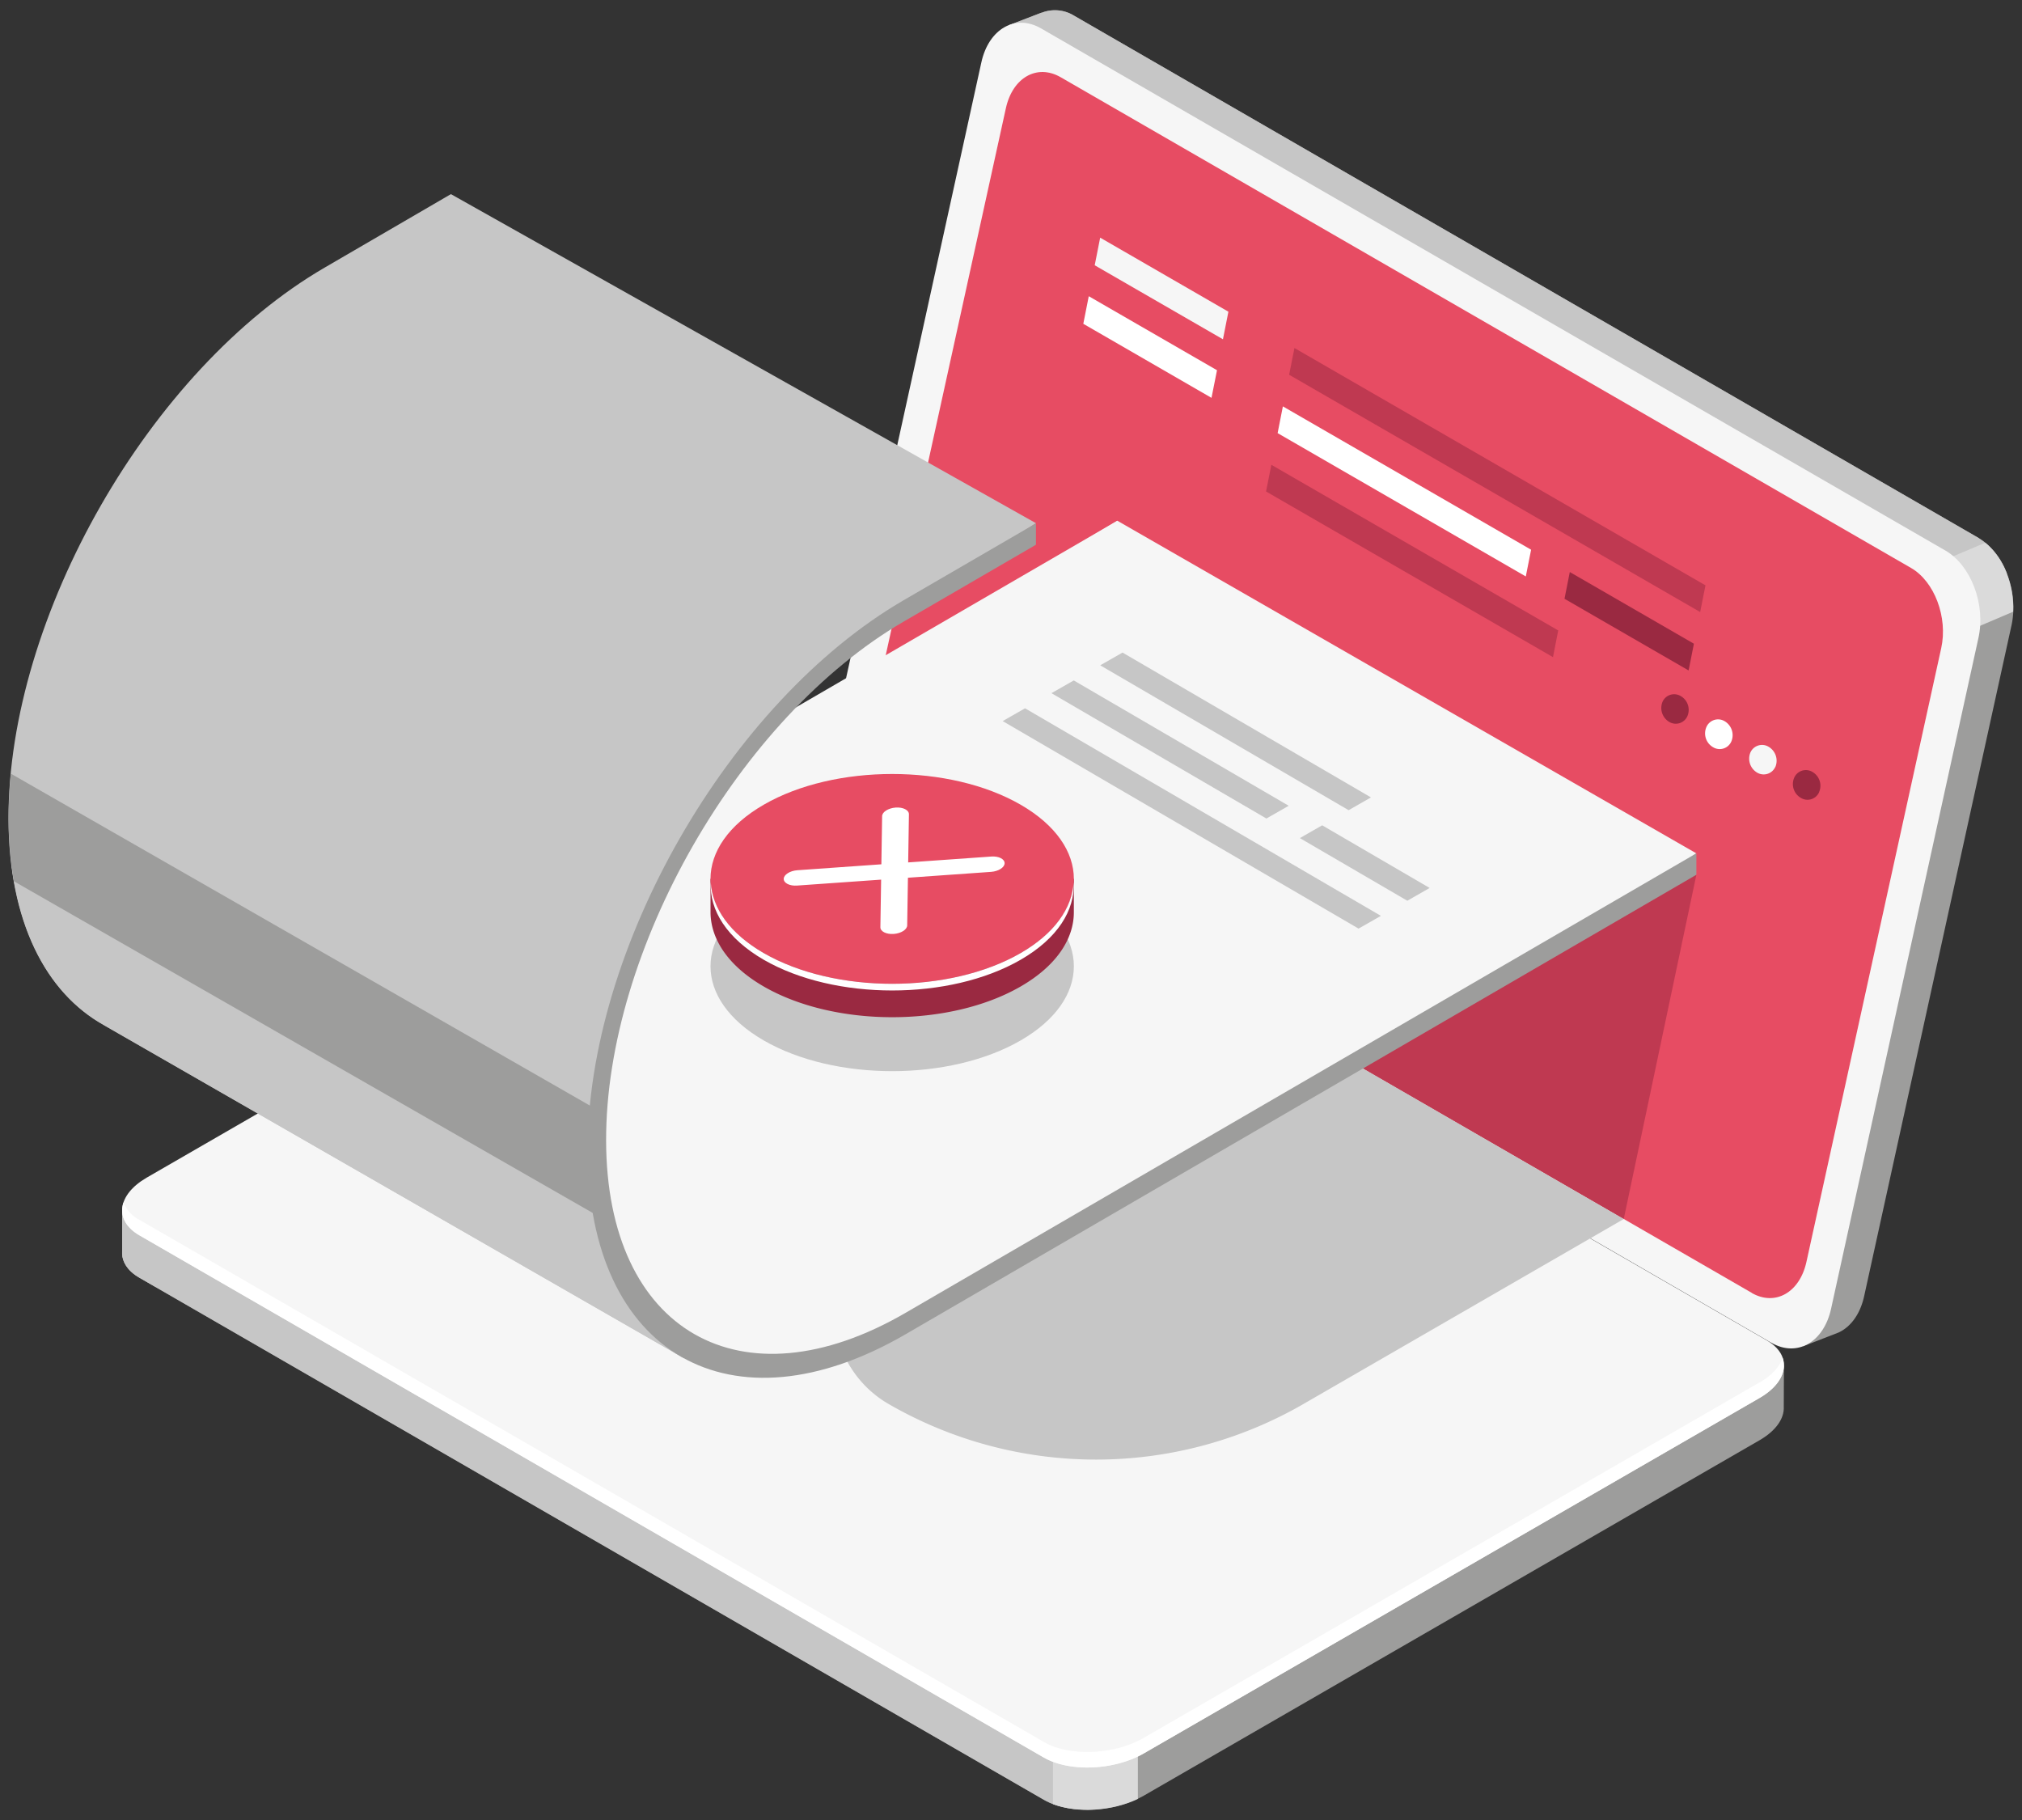 <svg id="Layer_1" data-name="Layer 1" xmlns="http://www.w3.org/2000/svg" viewBox="0 0 500 450"><rect x="0" y="0" width="500" height="450" fill="#333333" stroke="none"/><defs><style>.cls-1{fill:#9d9d9c;}.cls-2{fill:#c6c6c6;}.cls-3{fill:#dadada;}.cls-4{fill:#f6f6f6;}.cls-5{fill:#fff;}.cls-6{fill:#e74c63;}.cls-7{fill:#bf3951;}.cls-8{fill:#9a2941;}</style></defs><path class="cls-1" d="M489.24,133,265.6,3.88A9,9,0,0,0,258,3v0l-.4.15-.1,0-8.08,3.1,7.25,3.55c0,.13-.08.26-.1.39L220.17,176c-1.82,8.3,1.82,18,8.15,21.64l218.27,126-.78,9.25,8.83-3.42c3-1.39,5.35-4.53,6.33-9L497.4,154.64c1.82-8.3-1.83-18-8.16-21.63"/><path class="cls-2" d="M489.24,133,265.6,3.88A9,9,0,0,0,258,3v0l-.4.15-.1,0-8.08,3.1,7.25,3.55c0,.13-.08.26-.1.39l-24,109.28L342,204.7l154.3-62.78a17.36,17.36,0,0,0-7.07-8.91"/><path class="cls-3" d="M480.81,158.49l17-7.24c.32-6.6-2.41-13.41-6.89-17.05L464,145.53Z"/><path class="cls-4" d="M438,332,214.4,202.88c-6.33-3.65-10-13.34-8.16-21.64L242.67,15.42c1.82-8.29,8.43-12.06,14.76-8.4L481.07,136.13c6.33,3.66,10,13.35,8.15,21.64L452.79,323.59c-1.82,8.3-8.42,12.07-14.75,8.42"/><path class="cls-5" d="M433.19,319.67,222.86,198.29c-5.79-3.34-9.13-12.2-7.46-19.8L248.73,26.76c1.67-7.6,7.71-11,13.5-7.7L472.57,140.43c5.79,3.34,9.13,12.21,7.46,19.81L446.7,312c-1.67,7.6-7.72,11-13.51,7.7"/><path class="cls-6" d="M433.19,319.67,222.86,198.29c-5.79-3.34-9.13-12.2-7.46-19.8L248.73,26.76c1.67-7.6,7.71-11,13.5-7.7L472.57,140.43c5.79,3.34,9.13,12.21,7.46,19.81L446.7,312c-1.67,7.6-7.72,11-13.51,7.7"/><path class="cls-1" d="M441.13,337.63l-30.57-4L213.22,219.66c-6.33-3.66-17.38-3.2-24.68,1L48.7,301.38l-18.49-2.44v10.49h0c-.12,2.43,1.26,4.76,4.25,6.48L258.12,445c6.33,3.66,17.38,3.2,24.69-1l152.28-87.89c4.11-2.37,6.16-5.43,6-8.3Z"/><path class="cls-2" d="M292.85,265.64l-14-8.1H124.69l-76,43.85-18.49-2.45v10.49h0c-.12,2.43,1.26,4.76,4.25,6.48L258.12,445c3.34,1.92,8,2.69,12.74,2.38Z"/><path class="cls-2" d="M38.42,300l-8.21-1.09v10.49h0c-.12,2.42,1.26,4.75,4.25,6.47l3.94,2.28Z"/><path class="cls-3" d="M260.37,446.08c6,2.28,14.57,1.78,21-1.3v-23.4h-21Z"/><path class="cls-4" d="M258.12,434.56,34.47,305.44c-6.32-3.65-5.53-10,1.78-14.25l152.28-87.9c7.31-4.21,18.36-4.67,24.69-1L436.86,331.39c6.33,3.65,5.54,10-1.77,14.25L282.8,433.54c-7.3,4.21-18.35,4.67-24.68,1"/><path class="cls-5" d="M435.09,341.81,282.8,429.7c-7.3,4.22-18.35,4.68-24.68,1L34.48,301.61a8.33,8.33,0,0,1-3.94-4.31c-1,3,.27,6,3.94,8.14L258.12,434.56c6.33,3.65,17.38,3.19,24.68-1l152.29-87.89c4.91-2.83,6.86-6.64,5.71-9.95-.73,2.18-2.63,4.34-5.71,6.12"/><path class="cls-4" d="M129.6,262.69l-10.12-5.84c-.82-.47-.71-1.29.22-1.83l12-6.9a3.53,3.53,0,0,1,3.17-.13l10.12,5.84c.81.47.71,1.29-.23,1.83l-11.94,6.9a3.53,3.53,0,0,1-3.17.13"/><path class="cls-4" d="M145.22,271.71l-10.12-5.84c-.81-.47-.71-1.29.23-1.83l11.95-6.89a3.5,3.5,0,0,1,3.17-.14l10.11,5.85c.82.46.71,1.29-.23,1.83l-11.94,6.89a3.52,3.52,0,0,1-3.17.13"/><path class="cls-4" d="M160.85,280.73l-10.12-5.84c-.81-.47-.71-1.29.23-1.83l11.94-6.89a3.53,3.53,0,0,1,3.17-.14l10.12,5.85c.81.47.71,1.28-.23,1.83L164,280.6a3.49,3.49,0,0,1-3.17.13"/><path class="cls-4" d="M182.46,273.28l-10.12-5.84c-.81-.47-.71-1.29.23-1.83l10-5.79a3.53,3.53,0,0,1,3.17-.13l10.12,5.84c.81.47.71,1.29-.23,1.83l-10,5.79a3.52,3.52,0,0,1-3.17.13"/><path class="cls-4" d="M198.09,282.31,188,276.47c-.81-.48-.71-1.29.23-1.84l10-5.79a3.56,3.56,0,0,1,3.17-.13l10.12,5.84c.82.48.71,1.29-.22,1.83l-10,5.8a3.56,3.56,0,0,1-3.17.13"/><path class="cls-4" d="M213.72,291.33l-10.12-5.84c-.82-.47-.71-1.29.22-1.84l10-5.78a3.53,3.53,0,0,1,3.17-.13l10.12,5.84c.81.47.71,1.29-.23,1.83l-10,5.79a3.53,3.53,0,0,1-3.17.13"/><path class="cls-4" d="M229.34,300.35l-10.12-5.84c-.81-.47-.71-1.29.23-1.83l10-5.79a3.53,3.53,0,0,1,3.17-.13l10.12,5.84c.81.47.71,1.29-.23,1.83l-10,5.79a3.53,3.53,0,0,1-3.17.13"/><path class="cls-4" d="M245,309.37l-10.12-5.84c-.81-.47-.71-1.29.23-1.83l10-5.79a3.53,3.53,0,0,1,3.17-.13l10.12,5.84c.82.47.71,1.29-.22,1.83l-10,5.79a3.53,3.53,0,0,1-3.17.13"/><path class="cls-4" d="M260.6,318.39l-10.12-5.84c-.82-.47-.71-1.29.22-1.83l10-5.79a3.53,3.53,0,0,1,3.17-.13L274,310.64c.81.47.71,1.29-.23,1.83l-10,5.79a3.53,3.53,0,0,1-3.17.13"/><path class="cls-4" d="M276.22,327.42l-10.12-5.84c-.81-.48-.71-1.29.23-1.83l10-5.8a3.56,3.56,0,0,1,3.17-.13l10.12,5.84c.81.48.71,1.29-.23,1.84l-10,5.79a3.56,3.56,0,0,1-3.17.13"/><path class="cls-4" d="M291.85,336.44l-10.12-5.84c-.81-.47-.71-1.29.23-1.83L292,323a3.53,3.53,0,0,1,3.17-.13l10.12,5.84c.82.47.71,1.29-.22,1.83l-10,5.79a3.53,3.53,0,0,1-3.17.13"/><path class="cls-4" d="M307.48,345.46l-10.12-5.84c-.82-.47-.71-1.29.22-1.83l10-5.79a3.53,3.53,0,0,1,3.17-.13l10.12,5.84c.81.47.71,1.29-.23,1.83l-10,5.79a3.53,3.53,0,0,1-3.17.13"/><path class="cls-4" d="M323.1,354.48,313,348.64c-.81-.47-.71-1.29.23-1.83l10-5.79a3.53,3.53,0,0,1,3.17-.13l10.12,5.84c.81.47.71,1.29-.23,1.84l-10,5.78a3.52,3.52,0,0,1-3.17.13"/><path class="cls-4" d="M205.49,269l-10.12-5.84c-.82-.47-.71-1.29.22-1.83l10-5.79a3.53,3.53,0,0,1,3.17-.13l10.12,5.84c.81.47.71,1.29-.23,1.83l-10,5.79a3.53,3.53,0,0,1-3.17.13"/><path class="cls-4" d="M189.63,259.86,179.51,254c-.82-.47-.71-1.28.22-1.83l10-5.79a3.56,3.56,0,0,1,3.17-.13l10.12,5.84c.81.48.71,1.29-.23,1.83l-10,5.8a3.56,3.56,0,0,1-3.17.13"/><path class="cls-4" d="M173.74,250.68,152,238.1c-.82-.47-.71-1.29.22-1.83l10-5.79a3.53,3.53,0,0,1,3.17-.13l21.79,12.58c.82.47.71,1.29-.22,1.83l-10,5.79a3.53,3.53,0,0,1-3.17.13"/><path class="cls-4" d="M184.85,239.53l-17.69-10.21c-.82-.47-.71-1.29.23-1.83l10-5.79a3.53,3.53,0,0,1,3.17-.13l17.69,10.21c.81.47.71,1.29-.23,1.83l-10,5.79a3.5,3.5,0,0,1-3.16.13"/><path class="cls-4" d="M221.11,278,211,272.19c-.81-.47-.71-1.29.23-1.83l10-5.79a3.53,3.53,0,0,1,3.17-.13l10.12,5.84c.81.48.71,1.29-.23,1.83l-10,5.79a3.49,3.49,0,0,1-3.17.13"/><path class="cls-4" d="M236.74,287.06l-10.12-5.84c-.81-.48-.71-1.29.23-1.84l10-5.78a3.51,3.51,0,0,1,3.16-.14l10.12,5.85c.82.47.71,1.28-.22,1.83l-10,5.79a3.53,3.53,0,0,1-3.17.13"/><path class="cls-4" d="M252.37,296.08l-10.12-5.84c-.82-.47-.71-1.29.22-1.84l10-5.78a3.53,3.53,0,0,1,3.17-.13l10.12,5.84c.81.47.71,1.29-.23,1.83l-10,5.79a3.53,3.53,0,0,1-3.17.13"/><path class="cls-4" d="M268,305.1l-10.11-5.84c-.82-.47-.71-1.29.22-1.83l10-5.79a3.53,3.53,0,0,1,3.17-.13l10.12,5.84c.81.47.71,1.29-.23,1.83l-10,5.79a3.53,3.53,0,0,1-3.17.13"/><path class="cls-4" d="M283.62,314.12l-10.12-5.84c-.81-.47-.71-1.29.23-1.83l10-5.79a3.53,3.53,0,0,1,3.17-.13L297,306.37c.82.47.71,1.29-.22,1.83l-10,5.79a3.53,3.53,0,0,1-3.17.13"/><path class="cls-4" d="M299.25,323.15l-10.12-5.85c-.82-.47-.71-1.28.22-1.83l10-5.79a3.53,3.53,0,0,1,3.17-.13l10.12,5.84c.81.48.71,1.29-.23,1.83l-10,5.79a3.53,3.53,0,0,1-3.17.14"/><path class="cls-4" d="M314.87,332.17l-10.11-5.84c-.82-.48-.71-1.29.22-1.83l10-5.79a3.53,3.53,0,0,1,3.17-.14l10.12,5.85c.81.47.71,1.28-.23,1.83L318,332a3.52,3.52,0,0,1-3.17.13"/><path class="cls-4" d="M330.5,341.19l-10.12-5.84c-.81-.47-.71-1.29.23-1.83l10-5.79a3.53,3.53,0,0,1,3.17-.13l10.11,5.84c.82.47.71,1.29-.22,1.83l-10,5.79a3.53,3.53,0,0,1-3.17.13"/><path class="cls-4" d="M346.13,350.21,336,344.37c-.81-.47-.71-1.29.23-1.83l10-5.79a3.53,3.53,0,0,1,3.17-.13l10.12,5.84c.82.47.71,1.29-.22,1.83l-10,5.79a3.53,3.53,0,0,1-3.17.13"/><path class="cls-4" d="M373.91,366.25,351.83,353.5c-.81-.47-.71-1.29.23-1.83l10-5.78a3.5,3.5,0,0,1,3.17-.14l22.07,12.75c.82.47.71,1.29-.22,1.83l-10,5.79a3.53,3.53,0,0,1-3.17.13"/><path class="cls-4" d="M404.33,348.69,385.7,337.93c-.82-.47-.71-1.29.22-1.84l10-5.78a3.53,3.53,0,0,1,3.17-.13l18.64,10.75c.81.48.71,1.29-.23,1.83l-10,5.8a3.56,3.56,0,0,1-3.17.13"/><path class="cls-4" d="M248.48,276.27l-10.12-5.84c-.81-.47-.71-1.29.23-1.83l10-5.79a3.53,3.53,0,0,1,3.17-.13l10.12,5.84c.82.47.71,1.29-.22,1.83l-10,5.79a3.53,3.53,0,0,1-3.17.13"/><path class="cls-4" d="M232.46,267l-10.12-5.84c-.81-.47-.71-1.29.23-1.83l10-5.79a3.53,3.53,0,0,1,3.17-.13l10.12,5.84c.81.47.71,1.29-.23,1.83l-10,5.79a3.52,3.52,0,0,1-3.17.13"/><path class="cls-4" d="M216.45,257.78l-10.12-5.84c-.81-.48-.71-1.29.23-1.84l10-5.79a3.56,3.56,0,0,1,3.17-.13L229.87,250c.82.48.71,1.29-.22,1.84l-10,5.79a3.53,3.53,0,0,1-3.17.13"/><path class="cls-4" d="M200.43,248.53l-10.12-5.84c-.81-.47-.71-1.29.23-1.83l10-5.79a3.53,3.53,0,0,1,3.17-.13l10.12,5.84c.81.47.71,1.29-.23,1.83l-10,5.79a3.53,3.53,0,0,1-3.17.13"/><path class="cls-4" d="M264.11,285.29,254,279.45c-.82-.47-.71-1.29.22-1.83l10-5.79a3.53,3.53,0,0,1,3.17-.13l10.12,5.84c.81.47.71,1.29-.23,1.83l-10,5.79a3.53,3.53,0,0,1-3.17.13"/><path class="cls-4" d="M279.73,294.31l-10.12-5.84c-.81-.47-.71-1.29.23-1.83l10-5.79a3.53,3.53,0,0,1,3.17-.13l10.12,5.84c.81.47.71,1.29-.23,1.83l-10,5.79a3.52,3.52,0,0,1-3.17.13"/><path class="cls-4" d="M295.36,303.33l-10.12-5.84c-.81-.47-.71-1.29.23-1.83l10-5.79a3.53,3.53,0,0,1,3.17-.13l10.12,5.84c.82.48.71,1.29-.22,1.84l-10,5.78a3.46,3.46,0,0,1-3.17.13"/><path class="cls-4" d="M311,312.36l-10.12-5.85c-.82-.46-.71-1.28.22-1.82l10-5.79a3.53,3.53,0,0,1,3.17-.13l10.12,5.84c.81.47.71,1.29-.23,1.83l-10,5.79a3.53,3.53,0,0,1-3.17.13"/><path class="cls-4" d="M326.61,321.38l-10.12-5.84c-.81-.47-.71-1.29.23-1.83l10-5.79a3.53,3.53,0,0,1,3.17-.13L340,313.63c.81.47.71,1.29-.23,1.83l-10,5.79a3.52,3.52,0,0,1-3.17.13"/><path class="cls-4" d="M342.24,330.4l-10.12-5.84c-.81-.47-.71-1.29.23-1.83l10-5.79a3.53,3.53,0,0,1,3.17-.13l10.12,5.84c.82.47.71,1.29-.22,1.83l-10,5.79a3.53,3.53,0,0,1-3.17.13"/><path class="cls-4" d="M357.87,339.42l-10.12-5.84c-.82-.47-.71-1.29.22-1.83L358,326a3.53,3.53,0,0,1,3.17-.13l10.12,5.84c.81.47.71,1.29-.23,1.83l-10,5.79a3.53,3.53,0,0,1-3.17.13"/><path class="cls-4" d="M373.49,348.45l-10.12-5.84c-.81-.48-.7-1.29.23-1.84l10-5.79a3.56,3.56,0,0,1,3.17-.13l10.12,5.84c.81.48.71,1.29-.23,1.84l-10,5.79a3.56,3.56,0,0,1-3.17.13"/><path class="cls-4" d="M389.12,357.47,379,351.63c-.81-.47-.71-1.29.23-1.84l10-5.78a3.53,3.53,0,0,1,3.17-.13l10.11,5.84c.82.47.71,1.29-.22,1.83l-10,5.79a3.53,3.53,0,0,1-3.17.13"/><path class="cls-4" d="M240.25,254l-10.12-5.84c-.81-.47-.71-1.29.23-1.83l10-5.79a3.53,3.53,0,0,1,3.17-.13l10.11,5.84c.82.47.71,1.29-.22,1.83l-10,5.79a3.53,3.53,0,0,1-3.17.13"/><path class="cls-4" d="M224.7,245l-10.12-5.85c-.81-.47-.71-1.28.23-1.83l10-5.78a3.5,3.5,0,0,1,3.17-.14l10.12,5.85c.81.47.71,1.28-.23,1.83l-10,5.79a3.52,3.52,0,0,1-3.17.13"/><path class="cls-4" d="M209.15,236,199,230.16c-.81-.47-.71-1.29.23-1.83l10-5.79a3.53,3.53,0,0,1,3.17-.13l10.12,5.84c.81.47.71,1.29-.23,1.83l-10,5.79a3.52,3.52,0,0,1-3.17.13"/><path class="cls-4" d="M193.6,227l-10.12-5.84c-.81-.47-.71-1.29.23-1.83l10-5.79a3.53,3.53,0,0,1,3.17-.13L207,219.27c.81.47.71,1.29-.23,1.83l-10,5.79a3.52,3.52,0,0,1-3.17.13"/><path class="cls-4" d="M209.59,217.79,199.47,212c-.81-.47-.71-1.29.23-1.83L203,208.2a3.52,3.52,0,0,1,3.17-.13l10.12,5.84c.81.48.71,1.29-.23,1.84l-3.32,1.91a3.52,3.52,0,0,1-3.17.13"/><path class="cls-4" d="M229.88,229.51l-10.11-5.84c-.82-.48-.71-1.29.22-1.84l3.32-1.91a3.53,3.53,0,0,1,3.17-.13l10.12,5.84c.81.47.71,1.29-.23,1.83l-3.32,1.92a3.56,3.56,0,0,1-3.17.13"/><path class="cls-4" d="M245.37,238.44l-10.12-5.84c-.81-.47-.71-1.29.23-1.83l3.31-1.91a3.53,3.53,0,0,1,3.17-.13l10.12,5.84c.81.47.71,1.29-.23,1.83l-3.31,1.91a3.46,3.46,0,0,1-3.17.13"/><path class="cls-4" d="M260.85,247.39l-10.12-5.84c-.81-.48-.71-1.29.23-1.84l3.32-1.91a3.53,3.53,0,0,1,3.17-.13l10.12,5.84c.81.47.7,1.29-.23,1.83L264,247.26a3.56,3.56,0,0,1-3.17.13"/><path class="cls-4" d="M276.34,256.33l-10.12-5.85c-.82-.47-.71-1.28.22-1.83l3.32-1.91a3.53,3.53,0,0,1,3.17-.13l10.12,5.84c.81.47.71,1.29-.23,1.83l-3.31,1.91a3.53,3.53,0,0,1-3.17.14"/><path class="cls-4" d="M362.78,306.24l-10.12-5.85c-.81-.47-.71-1.28.23-1.83l3.32-1.91a3.53,3.53,0,0,1,3.17-.13l10.12,5.84c.81.47.71,1.29-.23,1.83L366,306.11a3.56,3.56,0,0,1-3.17.13"/><path class="cls-4" d="M378.27,315.17l-10.12-5.84c-.81-.47-.71-1.29.23-1.83l3.31-1.91a3.53,3.53,0,0,1,3.17-.13L385,311.3c.81.47.71,1.29-.23,1.83L381.44,315a3.53,3.53,0,0,1-3.17.13"/><path class="cls-4" d="M393.75,324.11l-10.12-5.84c-.81-.47-.71-1.29.23-1.83l3.32-1.91a3.5,3.5,0,0,1,3.16-.13l10.12,5.84c.82.47.71,1.29-.22,1.83L396.92,324a3.49,3.49,0,0,1-3.17.13"/><path class="cls-4" d="M409.24,333.05l-10.12-5.84c-.82-.47-.71-1.29.22-1.83l3.32-1.91a3.53,3.53,0,0,1,3.17-.13L416,329.18c.81.47.71,1.29-.23,1.83l-3.31,1.91a3.49,3.49,0,0,1-3.17.13"/><path class="cls-4" d="M255.88,263l-10.12-5.85c-.81-.47-.71-1.28.23-1.83l10-5.79a3.53,3.53,0,0,1,3.17-.13l10.12,5.84c.82.48.71,1.29-.22,1.83l-10,5.79a3.53,3.53,0,0,1-3.17.14"/><path class="cls-4" d="M271.5,272l-10.11-5.84c-.82-.48-.71-1.29.22-1.83l10-5.79a3.53,3.53,0,0,1,3.17-.14l10.12,5.85c.81.47.71,1.28-.23,1.83l-10,5.79a3.52,3.52,0,0,1-3.17.13"/><path class="cls-4" d="M287.13,281,277,275.18c-.81-.47-.71-1.29.23-1.83l10-5.79a3.53,3.53,0,0,1,3.17-.13l10.12,5.84c.81.47.71,1.29-.23,1.83l-10,5.79a3.52,3.52,0,0,1-3.17.13"/><path class="cls-4" d="M302.76,290l-10.12-5.84c-.81-.47-.71-1.29.23-1.83l10-5.79a3.53,3.53,0,0,1,3.17-.13l10.12,5.84c.82.47.71,1.29-.22,1.83l-10,5.79a3.53,3.53,0,0,1-3.17.13"/><path class="cls-4" d="M318.39,299.06l-10.12-5.84c-.82-.47-.71-1.29.22-1.83l10-5.79a3.53,3.53,0,0,1,3.17-.13l10.12,5.84c.81.47.71,1.29-.23,1.84l-10,5.78a3.47,3.47,0,0,1-3.16.13"/><path class="cls-4" d="M334,308.09l-10.12-5.84c-.81-.48-.71-1.29.23-1.84l10-5.79a3.56,3.56,0,0,1,3.17-.13l10.12,5.84c.81.48.71,1.29-.23,1.84l-10,5.79a3.52,3.52,0,0,1-3.17.13"/><path class="cls-4" d="M349.64,317.11l-10.12-5.85c-.81-.46-.71-1.28.23-1.83l10-5.78a3.53,3.53,0,0,1,3.17-.13l10.12,5.84c.82.47.71,1.29-.22,1.83l-10,5.79a3.53,3.53,0,0,1-3.17.13"/><path class="cls-4" d="M365.27,326.13l-10.12-5.84c-.82-.47-.71-1.29.22-1.83l10-5.79a3.53,3.53,0,0,1,3.17-.13l10.12,5.84c.81.47.71,1.29-.23,1.83l-10,5.79a3.53,3.53,0,0,1-3.17.13"/><path class="cls-4" d="M380.89,335.15l-10.12-5.84c-.81-.47-.71-1.29.23-1.83l10-5.79a3.53,3.53,0,0,1,3.17-.13l10.12,5.84c.81.47.71,1.29-.23,1.83l-10,5.79a3.52,3.52,0,0,1-3.17.13"/><path class="cls-4" d="M166.54,264.09l-29.8-17.21c-.82-.47-.71-1.28.22-1.82l10-5.8a3.56,3.56,0,0,1,3.17-.13L180,256.34c.81.47.71,1.29-.23,1.83l-10,5.79a3.53,3.53,0,0,1-3.17.13"/><path class="cls-4" d="M358.52,374.93l-29.81-17.21c-.81-.47-.71-1.29.23-1.83l10-5.79a3.53,3.53,0,0,1,3.17-.13l29.8,17.21c.81.47.71,1.29-.23,1.83l-10,5.79a3.53,3.53,0,0,1-3.17.13"/><path class="cls-4" d="M296,358.78l-10.12-5.84c-.81-.48-.71-1.29.23-1.83l11.95-6.9a3.49,3.49,0,0,1,3.17-.13l10.11,5.84c.82.47.71,1.29-.23,1.83l-11.94,6.9a3.56,3.56,0,0,1-3.17.13"/><path class="cls-4" d="M182.54,293.26l-16.18-9.35c-.82-.46-.71-1.29.22-1.83l11.95-6.89a3.53,3.53,0,0,1,3.17-.13l16.18,9.34c.82.47.71,1.29-.23,1.83l-11.94,6.9a3.53,3.53,0,0,1-3.17.13"/><path class="cls-4" d="M281,350.08l-16.19-9.34c-.81-.47-.71-1.29.23-1.83L277,332a3.56,3.56,0,0,1,3.17-.13l16.18,9.35c.81.47.71,1.29-.23,1.83L284.14,350a3.53,3.53,0,0,1-3.17.13"/><path class="cls-4" d="M205.09,306.27l-16.19-9.34c-.81-.47-.71-1.29.23-1.83l11.94-6.9a3.58,3.58,0,0,1,3.18-.13l16.18,9.35c.81.47.71,1.29-.23,1.83l-11.94,6.89a3.49,3.49,0,0,1-3.17.13"/><path class="cls-4" d="M204.35,288.14l70.36,40.62a1,1,0,0,1,0,1.82l-12.18,7a3.52,3.52,0,0,1-3.16,0L189,297Z"/><path class="cls-4" d="M339.7,375.14l11.27,6.5c.67.39.58,1.06-.19,1.5L345.89,386a2.84,2.84,0,0,1-2.59.11L332,379.56c-.67-.38-.59-1.05.18-1.5l4.89-2.82a2.88,2.88,0,0,1,2.6-.1"/><path class="cls-4" d="M323.94,366l11.27,6.51c.67.38.58,1.05-.18,1.5l-4.89,2.82a2.88,2.88,0,0,1-2.6.1l-11.27-6.5c-.66-.39-.58-1.06.19-1.5l4.88-2.83a2.88,2.88,0,0,1,2.6-.1"/><path class="cls-4" d="M308.31,357l11.27,6.5c.67.39.59,1.06-.18,1.5l-4.89,2.82a2.86,2.86,0,0,1-2.6.11l-11.27-6.51c-.66-.38-.58-1.05.19-1.5l4.89-2.82a2.86,2.86,0,0,1,2.59-.1"/><path class="cls-4" d="M332.57,361.06l11.27,6.5c.67.39.58,1.06-.18,1.5l-4.89,2.82a2.86,2.86,0,0,1-2.6.11l-11.27-6.51c-.67-.38-.58-1.05.19-1.5l4.88-2.82a2.89,2.89,0,0,1,2.6-.1"/><polygon class="cls-7" points="420.42 151.33 318.78 92.66 320.09 86.05 421.73 144.73 420.42 151.33"/><polygon class="cls-7" points="384.02 162.48 313.07 121.52 314.38 114.92 385.32 155.88 384.02 162.48"/><polygon class="cls-5" points="377.3 142.53 315.93 107.09 317.23 100.48 378.61 135.92 377.3 142.53"/><polygon class="cls-8" points="417.56 165.77 386.87 148.05 388.18 141.44 418.87 159.16 417.56 165.77"/><polygon class="cls-7" points="419.48 216.29 401.52 301.41 337.04 264.21 351.13 236.54 419.48 216.29"/><path class="cls-2" d="M219.73,347.14h0a26.9,26.9,0,0,1,0-46.59l90.14-52.05,91.65,52.91-79.2,45.73a102.57,102.57,0,0,1-102.59,0"/><polygon class="cls-4" points="302.41 83.89 270.7 65.59 272.05 58.76 303.76 77.07 302.41 83.89"/><polygon class="cls-5" points="299.58 98.37 267.88 80.06 269.23 73.24 300.94 91.54 299.58 98.37"/><path class="cls-2" d="M25.75,253.5h0c-14.52-8.06-23.57-25.72-23.65-51C2,152.48,37,91.31,80.29,66.16L111.5,48h0l1.5.84,143.17,80.52L219.9,152.94l-13.62,10-18.75,19.58-3,2.76-20,30.22-7.32,18.93-5.42,15L147.37,281l-.31,2.72L148.67,297l4.6,16.48,6.5,11.16,9.44,11.21Z"/><path class="cls-4" d="M276.29,128.76v5.3l-95,55.16c1.61-3.69,4.65-6.75,7.76-9.82Z"/><polygon class="cls-4" points="419.46 210.99 276.29 128.75 189.61 180.78 178.76 193.42 162.47 222.05 152.23 250.67 148.89 273.04 148.47 295.37 162.46 327.32 180.64 337.95 199.34 338.92 221.76 329.61 399.02 225.33 419.46 210.99"/><path class="cls-2" d="M25.79,253.5C13.64,246.76,5.34,233.27,2.9,214.25l146,83.7,4.35,15.55,6.49,11.17,9.44,11.21L25.75,253.5Z"/><path class="cls-1" d="M3.45,217.9a91.36,91.36,0,0,1-1.32-15.39c0-3.68.2-7.43.56-11.22l145.56,83.43-.88,6.27-.31,2.73L148.67,297l1.37,4.89Z"/><path class="cls-1" d="M419.48,216.29l0-5.3L224,324.56c-40.72,23.69-74,4.63-74.12-42.48s32.86-104.71,73.58-128.39l32.71-19v-5.29l-32.71,19c-43.25,25.15-78.31,86.32-78.15,136.35S180.78,355,224,329.86Z"/><polygon class="cls-2" points="341.47 226.45 253.47 175.13 247.94 178.29 335.94 229.6 341.47 226.45"/><polygon class="cls-2" points="339.01 197.16 277.58 161.35 272.06 164.5 333.49 200.32 339.01 197.16"/><polygon class="cls-2" points="318.67 199.23 265.52 168.24 260 171.39 313.15 202.38 318.67 199.23"/><polygon class="cls-2" points="353.52 219.55 326.95 204.06 321.43 207.22 348 222.71 353.52 219.55"/><path class="cls-2" d="M252.39,257.25c-17.55,10.13-46,10.13-63.54,0s-17.54-26.55,0-36.68,46-10.13,63.54,0,17.54,26.55,0,36.68"/><path class="cls-8" d="M265.54,225.57v-8.26h-2.38a28.74,28.74,0,0,0-10.77-10.08c-17.55-10.13-46-10.13-63.54,0-5.07,2.93-8.64,6.4-10.77,10.08H175.7v8.19h0c0,6.66,4.35,13.33,13.15,18.41,17.55,10.13,46,10.13,63.54,0,8.77-5.06,13.15-11.7,13.15-18.34"/><path class="cls-6" d="M252.39,235.65c-17.55,10.13-46,10.13-63.54,0s-17.54-26.55,0-36.68,46-10.13,63.54,0,17.54,26.55,0,36.68"/><path class="cls-5" d="M252.39,235.65c-17.55,10.13-46,10.13-63.54,0-8.4-4.85-12.74-11.15-13.09-17.51-.38,6.91,4,13.89,13.09,19.16,17.55,10.13,46,10.13,63.54,0,9.13-5.27,13.47-12.25,13.09-19.16-.35,6.36-4.69,12.66-13.09,17.51"/><path class="cls-8" d="M417.26,177.07a3.14,3.14,0,0,1-4.53,1.4,4,4,0,0,1-1.62-4.95,3.15,3.15,0,0,1,4.53-1.4,3.94,3.94,0,0,1,1.62,4.95"/><path class="cls-5" d="M428.12,183.34a3.14,3.14,0,0,1-4.53,1.4,3.94,3.94,0,0,1-1.62-5,3.14,3.14,0,0,1,4.53-1.4,4,4,0,0,1,1.62,5"/><path class="cls-4" d="M439,189.61a3.15,3.15,0,0,1-4.53,1.4,4,4,0,0,1-1.63-4.95,3.14,3.14,0,0,1,4.53-1.4,4,4,0,0,1,1.63,5"/><path class="cls-8" d="M449.83,195.88a3.14,3.14,0,0,1-4.53,1.39,3.94,3.94,0,0,1-1.62-5,3.14,3.14,0,0,1,4.53-1.39,3.93,3.93,0,0,1,1.62,4.95"/><path class="cls-5" d="M245.08,215.57l-48,3.39c-1.82.13-3.3-.62-3.28-1.66h0c0-1,1.52-2,3.34-2.13l48-3.39c1.82-.13,3.3.62,3.28,1.66h0C248.41,214.48,246.9,215.44,245.08,215.57Z"/><path class="cls-5" d="M224.76,201.34l-.43,27.45c0,1.05-1.52,2-3.34,2.13h0c-1.83.13-3.31-.62-3.29-1.66l.43-27.45c0-1.05,1.52-2,3.35-2.14h0C223.3,199.54,224.78,200.29,224.76,201.34Z"/></svg>